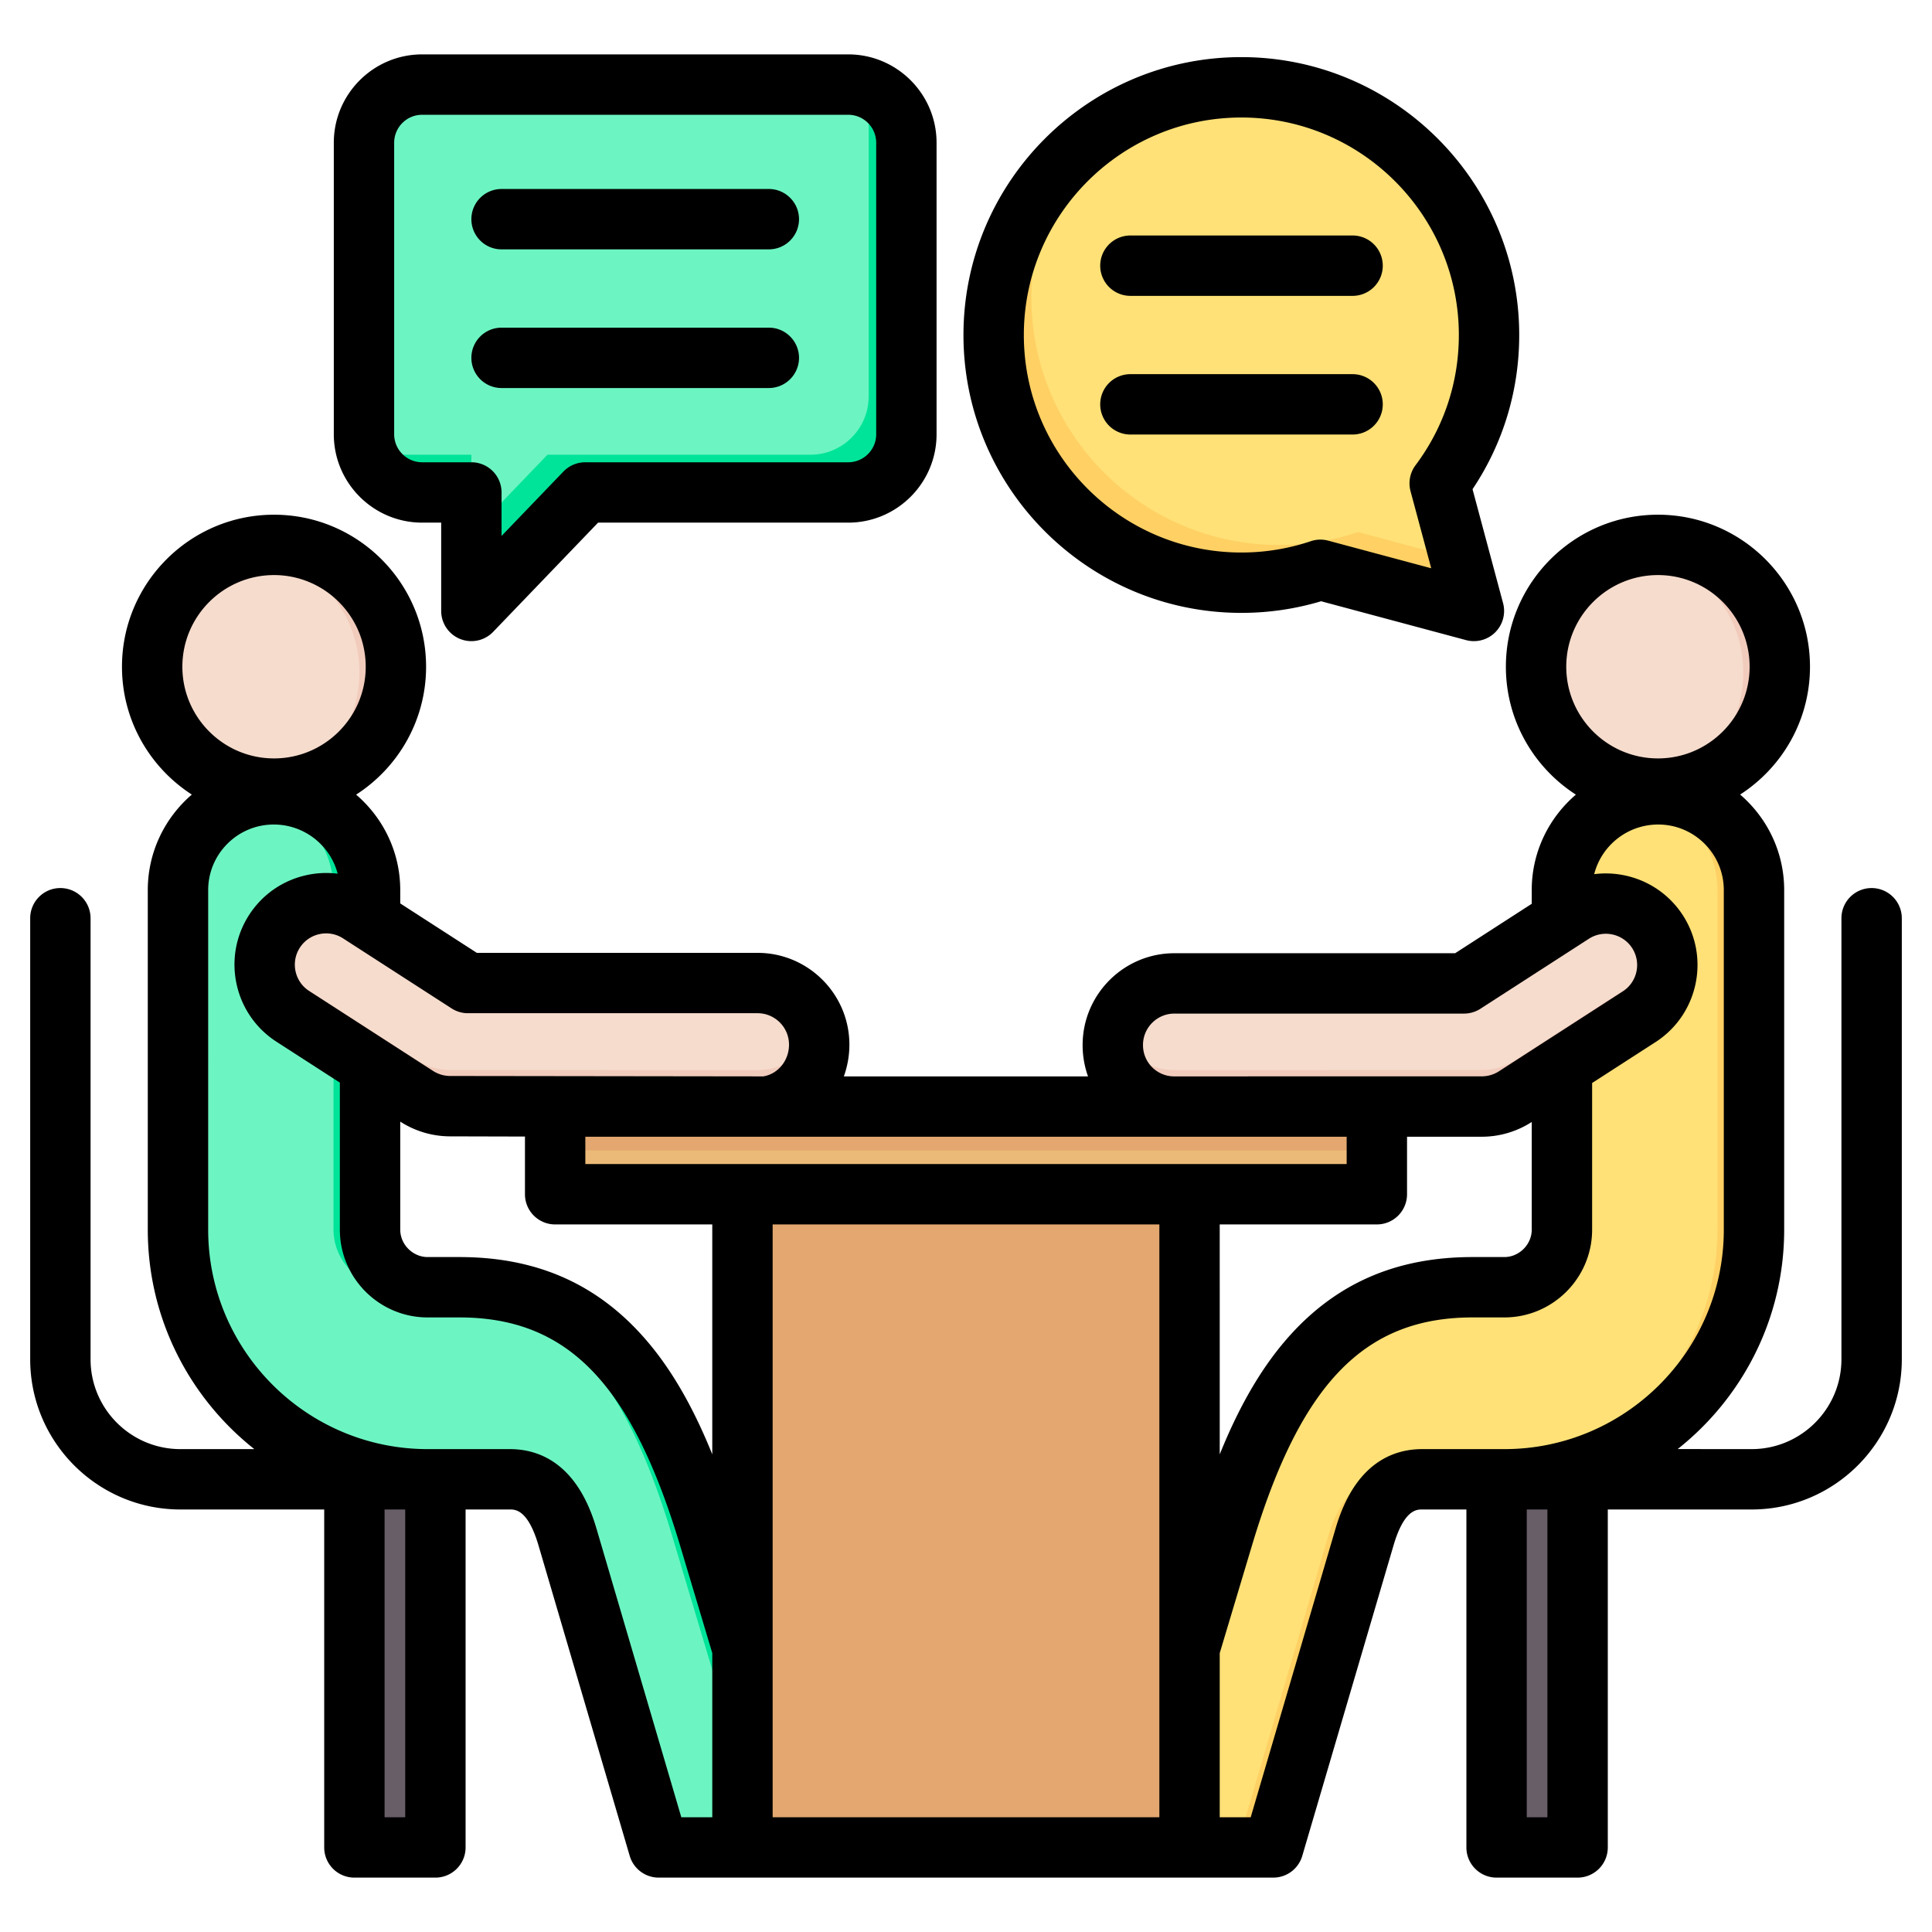<svg xmlns="http://www.w3.org/2000/svg" version="1.1" xmlns:xlink="http://www.w3.org/1999/xlink" width="512" height="512" x="0" y="0" viewBox="0 0 512 512" style="enable-background:new 0 0 512 512" xml:space="preserve" class=""><g><g fill-rule="evenodd" clip-rule="evenodd"><path fill="#685e68" d="M396.611 399.912h21.469v86.771a2.909 2.909 0 0 1-2.903 2.903h-15.662a2.909 2.909 0 0 1-2.903-2.903v-86.771z" opacity="1" data-original="#685e68"></path><path fill="#ffe177" d="M413.932 325.865c0 4.188-1.72 8.002-4.493 10.775-2.773 2.772-6.587 4.493-10.775 4.493h-8.391c-36.473 0-53.936 25.347-66.162 66.163l-24.65 82.291h30.731c4.36 0 8.055-2.765 9.285-6.949l22.144-75.342c2.52-8.574 6.891-15.268 15.268-15.268h21.776c18.237 0 34.781-7.427 46.759-19.403 11.977-11.978 19.403-28.522 19.403-46.759v-89.987c0-13.974-11.397-25.371-25.371-25.371-14.064 0-25.524 11.268-25.524 25.371z" opacity="1" data-original="#ffe177"></path><path fill="#ffd064" d="M320.514 489.587h9.678c4.36 0 8.055-2.765 9.285-6.949l22.144-75.342c2.52-8.574 6.891-15.268 15.268-15.268h-9.678c-8.377 0-12.748 6.694-15.268 15.268L329.8 482.638c-1.23 4.183-4.926 6.949-9.286 6.949zm68.473-97.559h9.678c18.237 0 34.782-7.427 46.759-19.403 11.977-11.978 19.403-28.522 19.403-46.759v-89.987c0-13.974-11.397-25.371-25.37-25.371-1.664 0-3.291.16-4.867.461 11.686 2.259 20.56 12.58 20.56 24.91v89.987c0 18.237-7.426 34.781-19.404 46.759-11.978 11.976-28.522 19.403-46.759 19.403z" opacity="1" data-original="#ffd064"></path><path fill="#f6dccd" d="M392.738 293.243a16.361 16.361 0 0 0 8.8-2.599l32.836-21.188c7.572-4.86 9.77-14.939 4.91-22.51-4.86-7.572-14.939-9.77-22.51-4.91l-28.785 18.574h-76.76c-9.016 0-16.325 7.309-16.325 16.325s7.309 16.325 16.325 16.325z" opacity="1" data-original="#f6dccd" class=""></path><path fill="#f1cbbc" d="M392.738 293.243a16.358 16.358 0 0 0 8.801-2.599l32.836-21.188c6.311-4.051 8.888-11.727 6.757-18.556a16.227 16.227 0 0 1-6.757 8.878l-32.836 21.188a16.376 16.376 0 0 1-8.801 2.599l-81.508.016c-7.331 0-13.534-4.833-15.596-11.486a16.316 16.316 0 0 0-.729 4.839c0 9.016 7.309 16.325 16.325 16.325z" opacity="1" data-original="#f1cbbc"></path><ellipse cx="439.38" cy="178.212" fill="#f6dccd" rx="32.296" ry="32.295" transform="rotate(-3.15 441.819 179.117)" opacity="1" data-original="#f6dccd" class=""></ellipse><path fill="#f1cbbc" d="M439.38 145.917c-1.645 0-3.261.124-4.839.361 15.541 2.335 27.457 15.743 27.457 31.934 0 16.192-11.916 29.599-27.457 31.934 1.578.237 3.194.361 4.839.361 17.836 0 32.296-14.459 32.296-32.295s-14.46-32.295-32.296-32.295z" opacity="1" data-original="#f1cbbc"></path><path fill="#685e68" d="M115.389 398.098H93.921v88.586a2.909 2.909 0 0 0 2.903 2.903h15.662a2.909 2.909 0 0 0 2.903-2.903z" opacity="1" data-original="#685e68"></path><path fill="#6cf5c2" d="M98.067 325.865c0 4.188 1.72 8.002 4.493 10.775 2.773 2.772 6.587 4.493 10.775 4.493h8.391c36.473 0 53.936 25.347 66.162 66.163l24.65 82.291h-30.731c-4.36 0-8.055-2.765-9.285-6.949l-22.144-75.342c-2.52-8.574-6.891-15.268-15.268-15.268h-21.776c-18.237 0-34.781-7.427-46.759-19.403-11.977-11.978-19.403-28.522-19.403-46.759v-89.987c0-13.974 11.397-25.371 25.371-25.371 14.063 0 25.524 11.268 25.524 25.371z" opacity="1" data-original="#6cf5c2" class=""></path><path fill="#00e499" d="M98.067 325.865c0 4.188 1.72 8.002 4.493 10.775 2.773 2.772 6.587 4.493 10.775 4.493h8.391c36.473 0 53.936 25.347 66.162 66.163l24.65 82.291h-9.678l-24.65-82.291c-12.226-40.815-29.69-66.163-66.162-66.163h-8.391c-4.188 0-8.002-1.72-10.775-4.493-2.772-2.773-4.493-6.587-4.493-10.775v-89.987c0-12.434-8.91-22.663-20.657-24.91a25.357 25.357 0 0 1 4.811-.461c14.064 0 25.525 11.269 25.525 25.371v89.987z" opacity="1" data-original="#00e499"></path><path fill="#f6dccd" d="M119.261 293.243a16.361 16.361 0 0 1-8.8-2.599l-32.836-21.188c-7.572-4.86-9.77-14.939-4.91-22.51 4.86-7.572 14.938-9.77 22.51-4.91l28.785 18.574h76.76c9.016 0 16.325 7.309 16.325 16.325s-7.309 16.325-16.325 16.325z" opacity="1" data-original="#f6dccd" class=""></path><path fill="#f1cbbc" d="M119.261 293.243a16.353 16.353 0 0 1-8.8-2.599l-32.836-21.188c-6.311-4.051-8.888-11.727-6.757-18.556a16.227 16.227 0 0 0 6.757 8.878l32.836 21.188a16.375 16.375 0 0 0 8.8 2.599l81.509.016c7.331 0 13.534-4.833 15.596-11.486.474 1.529.729 3.154.729 4.839 0 9.016-7.309 16.325-16.325 16.325z" opacity="1" data-original="#f1cbbc"></path><ellipse cx="72.62" cy="178.212" fill="#f6dccd" rx="32.295" ry="32.296" transform="rotate(-80.8 72.59 178.216)" opacity="1" data-original="#f6dccd" class=""></ellipse><path fill="#f1cbbc" d="M72.62 145.917c17.836 0 32.295 14.459 32.295 32.295s-14.459 32.295-32.295 32.295c-1.644 0-3.26-.124-4.839-.361 15.541-2.335 27.457-15.743 27.457-31.934 0-16.192-11.916-29.599-27.457-31.935a32.567 32.567 0 0 1 4.839-.36z" opacity="1" data-original="#f1cbbc"></path><path fill="#e3a76f" d="M196.763 293.253h118.474v196.334H196.763z" opacity="1" data-original="#e3a76f"></path><path fill="#e3a76f" d="M151.957 293.253h208.086a4.848 4.848 0 0 1 4.838 4.838v13.558a4.848 4.848 0 0 1-4.838 4.839H151.957a4.848 4.848 0 0 1-4.838-4.839v-13.558a4.846 4.846 0 0 1 4.838-4.838z" opacity="1" data-original="#e3a76f"></path><path fill="#ecba78" d="M364.881 304.87v6.779a4.848 4.848 0 0 1-4.838 4.839H151.957a4.848 4.848 0 0 1-4.838-4.839v-6.779z" opacity="1" data-original="#ecba78"></path><path fill="#6cf5c2" d="M240.201 115.09V37.829c0-8.491-6.925-15.416-15.416-15.416H111.877c-8.491 0-15.415 6.925-15.415 15.416v77.261c0 8.491 6.925 15.415 15.415 15.415h13.045v31.402l30.166-31.402h69.697c8.491 0 15.416-6.925 15.416-15.415z" opacity="1" data-original="#6cf5c2" class=""></path><path fill="#00e499" d="M240.201 115.09V37.829c0-6.858-4.519-12.694-10.731-14.685.474 1.479.73 3.053.73 4.685v77.261c0 8.491-6.925 15.415-15.416 15.415h-69.697l-20.165 20.992v20.411l30.166-31.402h69.697c8.491-.001 15.416-6.926 15.416-15.416zm-143.008 4.684c1.479.474 3.053.731 4.685.731h23.045v10h-13.045c-6.859 0-12.695-4.519-14.685-10.731z" opacity="1" data-original="#00e499"></path><path fill="#ffe177" d="M328.965 23.139c-36.253 0-65.641 29.389-65.641 65.642s29.388 65.641 65.641 65.641a65.558 65.558 0 0 0 20.952-3.416l40.682 10.901-9.061-33.815c8.207-10.958 13.069-24.567 13.069-39.311 0-36.253-29.389-65.642-65.642-65.642z" opacity="1" data-original="#ffe177"></path><path fill="#ffd064" d="M287.822 37.636c-14.937 12.032-24.498 30.47-24.498 51.144 0 36.253 29.388 65.641 65.641 65.641a65.558 65.558 0 0 0 20.952-3.416l40.682 10.901-3.66-13.661-27.021-7.241a65.552 65.552 0 0 1-20.951 3.416c-36.253 0-65.641-29.389-65.641-65.641-.002-15.578 5.429-29.886 14.496-41.143z" opacity="1" data-original="#ffd064"></path><path d="M291.568 107.152a8 8 0 0 1 8.002-7.997h58.789a8 8 0 1 1 0 15.999H299.57a8 8 0 0 1-8.002-8.002zm0-36.742a8.001 8.001 0 0 1 8.002-8.002h58.789a8 8 0 1 1 0 15.999H299.57a8 8 0 0 1-8.002-7.997zM124.92 58.087a7.997 7.997 0 0 1 7.997-8.002h70.829c4.41 0 8.002 3.582 8.002 8.002s-3.591 7.997-8.002 7.997h-70.829a7.993 7.993 0 0 1-7.997-7.997zm0 36.747a7.997 7.997 0 0 1 7.997-8.002h70.829c4.41 0 8.002 3.582 8.002 8.002 0 4.415-3.591 7.997-8.002 7.997h-70.829a7.997 7.997 0 0 1-7.997-7.997zm-20.461-57.005v77.263c0 4.086 3.328 7.413 7.418 7.413h13.043a7.997 7.997 0 0 1 7.997 8.002v11.523l16.399-17.067a8.015 8.015 0 0 1 5.776-2.457h69.695c4.09 0 7.413-3.328 7.413-7.413V37.829a7.418 7.418 0 0 0-7.413-7.413H111.878c-4.091 0-7.419 3.323-7.419 7.413zm7.419 100.675h5.041v23.403a8.005 8.005 0 0 0 8.001 8.002 7.998 7.998 0 0 0 5.771-2.462l27.808-28.943h66.287c12.911 0 23.412-10.501 23.412-23.412V37.829c0-12.911-10.501-23.417-23.412-23.417H111.878c-12.911 0-23.417 10.506-23.417 23.417v77.263c0 12.912 10.506 23.412 23.417 23.412zm217.09-107.363c-31.79 0-57.64 25.855-57.64 57.64 0 31.781 25.85 57.641 57.64 57.641a57.569 57.569 0 0 0 18.4-2.998 7.954 7.954 0 0 1 4.622-.146l27.3 7.319-5.484-20.433a8.02 8.02 0 0 1 1.323-6.867c7.508-10.021 11.48-21.958 11.48-34.516 0-31.786-25.86-57.64-57.641-57.64zm0 131.279c7.202 0 14.3-1.036 21.139-3.083l38.422 10.299a7.929 7.929 0 0 0 2.071.273 8.02 8.02 0 0 0 5.658-2.344 8.007 8.007 0 0 0 2.071-7.729l-8.091-30.19c8.1-12.106 12.37-26.152 12.37-40.865 0-40.606-33.038-73.644-73.639-73.644-40.611 0-73.639 33.038-73.639 73.644-.001 40.606 33.027 73.639 73.638 73.639zm81.109 319.169h-5.47v-81.561h5.47zm-56.129-76.548c5.102-17.368 15.288-21.012 22.941-21.012h21.779c32.068 0 58.158-26.09 58.158-58.163V235.88c0-9.579-7.799-17.373-17.368-17.373-8.199 0-15.071 5.611-16.978 13.156 9.009-1.149 18.31 2.824 23.539 10.962 7.23 11.273 3.949 26.331-7.324 33.565l-16.766 10.816v38.86c0 12.831-10.44 23.266-23.261 23.266h-8.402c-28.679 0-45.628 17.514-58.488 60.46l-8.538 28.5v43.496h8.209zm-149.189 76.548V324.487h102.483v157.102zm-46.702-76.548c-5.107-17.368-15.298-21.012-22.946-21.012h-21.774c-32.068 0-58.167-26.09-58.167-58.163V235.88c0-9.579 7.799-17.373 17.368-17.373 8.152 0 15.001 5.554 16.95 13.033a24.332 24.332 0 0 0-8.237.376c-6.34 1.384-11.762 5.149-15.274 10.614-7.225 11.268-3.949 26.326 7.314 33.551l16.775 10.826v38.959c0 12.831 10.44 23.266 23.271 23.266h8.393c28.688 0 45.628 17.514 58.502 60.46l8.529 28.5v43.496h-8.209zm-56.139 76.548h5.47v-81.561h-5.47zm-29.3-329.19c13.4 0 24.302 10.897 24.302 24.292 0 13.4-10.901 24.297-24.302 24.297-13.386 0-24.288-10.896-24.288-24.297 0-13.395 10.901-24.292 24.288-24.292zm51.389 116.114a8.004 8.004 0 0 1-4.34-1.28L90.89 248.664c-1.85-1.186-4.071-1.586-6.232-1.115s-4.01 1.76-5.211 3.62c-2.466 3.85-1.351 8.99 2.5 11.461l32.849 21.195a8.414 8.414 0 0 0 4.495 1.323l82.987.108c3.911-.64 6.82-4.189 6.82-8.416 0-4.589-3.737-8.327-8.331-8.327zm199.233 55.974h41.637a7.998 7.998 0 0 0 8.002-8.002v-15.236l19.858-.004h.033a24.402 24.402 0 0 0 13.109-3.879l.047-.033v28.533c0 3.94-3.328 7.267-7.258 7.267h-8.402c-19.821 0-35.537 6.665-48.076 20.381-7.291 7.988-13.48 18.357-18.95 31.908zm-168.12-15.998v-7.235h201.76v7.235zm33.64 76.934v-60.935h-41.642a7.994 7.994 0 0 1-7.997-8.002v-15.288l-19.882-.052h-.01a24.383 24.383 0 0 1-13.09-3.864l-.071-.047v28.632c0 3.94 3.328 7.267 7.267 7.267h8.393c19.821 0 35.551 6.665 48.081 20.381 7.301 7.987 13.481 18.357 18.951 31.908zm114.146-108.485c0-4.594 3.732-8.326 8.322-8.326h76.76c1.539 0 3.05-.447 4.34-1.28l28.769-18.564c3.841-2.466 8.981-1.346 11.452 2.499 2.471 3.85 1.351 8.99-2.509 11.471l-32.821 21.176a8.435 8.435 0 0 1-4.5 1.332l-81.81.009a8.271 8.271 0 0 1-8.003-8.317zm136.472-124.539c13.4 0 24.292 10.897 24.292 24.292 0 13.4-10.892 24.297-24.292 24.297-13.401 0-24.302-10.896-24.302-24.297 0-13.395 10.901-24.292 24.302-24.292zm56.619 82.945a8 8 0 0 1 8.002 7.997v116.886c0 21.948-17.863 39.801-39.801 39.801h-38.116v89.558a8.001 8.001 0 0 1-8.002 8.002h-21.473a7.997 7.997 0 0 1-7.997-8.002v-89.558h-11.72c-1.44 0-4.791 0-7.592 9.522l-24.189 82.295a8.003 8.003 0 0 1-7.668 5.742H174.568a8.011 8.011 0 0 1-7.682-5.742l-24.179-82.295c-2.801-9.522-6.161-9.522-7.597-9.522h-11.725v89.558a7.997 7.997 0 0 1-7.997 8.002H93.916a7.997 7.997 0 0 1-7.997-8.002v-89.558H47.808c-21.948 0-39.806-17.853-39.806-39.801V243.341c0-4.415 3.577-7.997 7.997-7.997A8 8 0 0 1 24 243.341v116.886c0 13.123 10.675 23.803 23.807 23.803l19.581-.009c-17.171-13.598-28.223-34.6-28.223-58.153v-89.986c0-10.12 4.542-19.19 11.673-25.314-11.132-7.178-18.512-19.68-18.512-33.875 0-22.217 18.069-40.291 40.291-40.291 22.221 0 40.3 18.074 40.3 40.291 0 14.215-7.399 26.716-18.54 33.894 7.15 6.124 11.692 15.189 11.692 25.295v3.535l20.301 13.099h74.397c13.41 0 24.33 10.91 24.33 24.325a24.93 24.93 0 0 1-1.469 8.416h64.71a24.54 24.54 0 0 1-1.431-8.317c0-13.414 10.91-24.325 24.32-24.325h74.401l20.296-13.1v-3.633c0-10.106 4.542-19.171 11.701-25.295-11.146-7.178-18.55-19.68-18.55-33.894 0-22.217 18.079-40.291 40.3-40.291s40.291 18.074 40.291 40.291c0 14.196-7.38 26.697-18.512 33.875 7.141 6.124 11.673 15.194 11.673 25.314v89.986c0 23.549-11.052 44.555-28.222 58.149l19.59.014c13.123 0 23.803-10.68 23.803-23.803V243.341a7.999 7.999 0 0 1 7.999-7.997z" fill="#000000" opacity="1" data-original="#000000" class=""></path></g></g></svg>